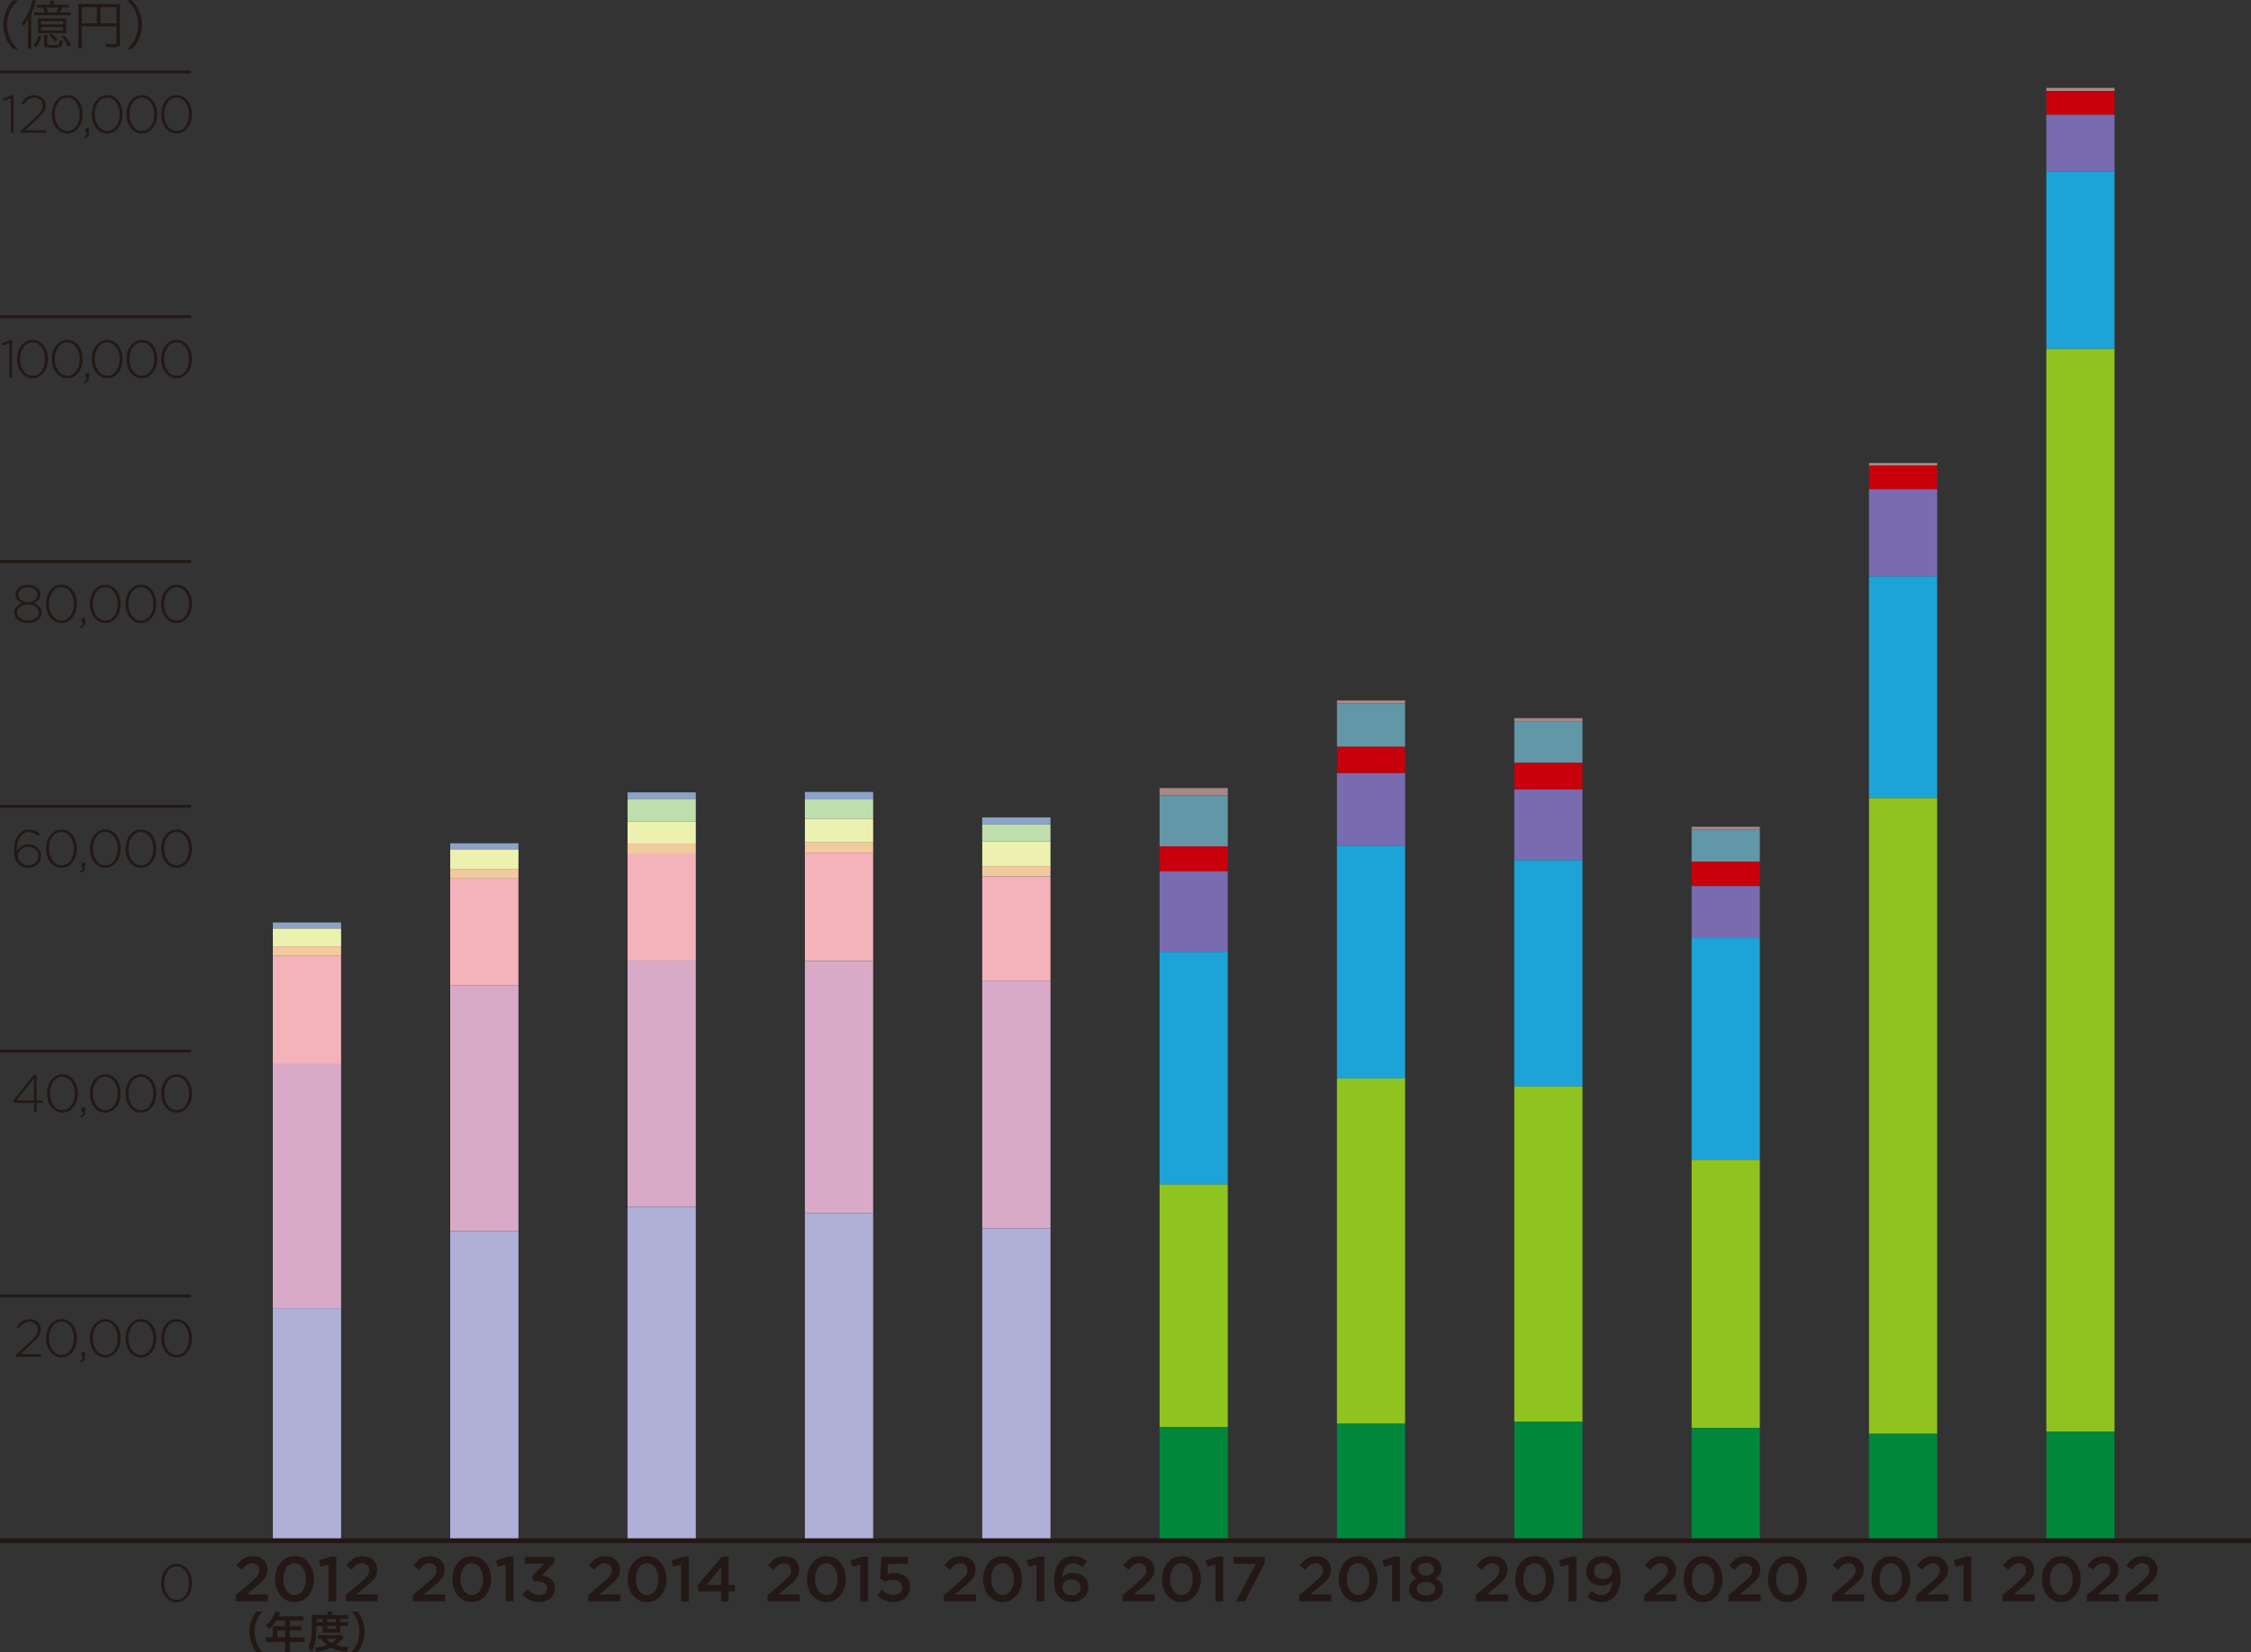 <?xml version="1.0" encoding="UTF-8"?><svg id="b" xmlns="http://www.w3.org/2000/svg" viewBox="0 0 233.858 171.659"><rect x="0" y="0" width="233.858" height="171.659" fill="#333333" stroke="none"/><defs><style>.d{fill:#1ea3d8;}.e{fill:#c7000b;}.f{fill:#f1cb9d;}.g{fill:#f4b2ba;}.h{fill:#b0afd7;}.i{fill:#8ba3c7;}.j{fill:#8fc31f;}.k{fill:#6197a6;}.l{fill:#796baf;}.m{fill:#d9aac7;}.n{fill:#a88787;}.o{stroke-width:.3px;}.o,.p{fill:none;stroke:#231815;stroke-miterlimit:10;}.p{stroke-width:.5px;}.q{fill:#edf1b0;}.r{fill:#bfdeae;}.s{fill:#231815;}.t{fill:#00873c;}</style></defs><g id="c"><path class="s" d="m1.374,5.104c-.413-.473-.583-.736-.765-1.183-.181-.439-.264-.874-.264-1.353s.083-.913.264-1.354c.182-.445.352-.709.765-1.183h.489c-.462.468-.644.716-.836,1.139-.198.44-.297.896-.297,1.397,0,.5.099.957.297,1.396.192.424.374.671.836,1.139h-.489Z"/><path class="s" d="m2.908,2.783c0-.27.005-.584.022-.809-.16.308-.275.495-.484.754-.066-.121-.138-.231-.215-.319.402-.457.71-1.001.952-1.7.099-.291.16-.521.182-.709l.379.094c-.039.082-.05.132-.094.274-.083.281-.248.71-.407,1.072v2.938c0,.33.005.494.022.687h-.391c.028-.197.033-.362.033-.676v-1.605Zm1.375,1.001c-.138.489-.264.759-.522,1.138l-.291-.198c.291-.352.407-.594.517-1.039l.297.1ZM6.587.506c.259,0,.402-.005.556-.027v.319c-.16-.017-.33-.022-.556-.022h-.148c-.061.154-.148.341-.248.522h.589c.275,0,.412-.005.555-.027v.335c-.165-.021-.286-.027-.555-.027h-2.684c-.248,0-.374.006-.539.027v-.335c.143.022.275.027.539.027h.572c-.066-.192-.143-.363-.236-.522h-.066c-.248,0-.385.006-.544.022v-.319c.143.022.297.027.544.027h.863v-.088c0-.154-.006-.259-.028-.357h.402c-.022.11-.028.198-.028.363v.082h1.012Zm-2.106,2.932c-.275,0-.407.006-.561.022.017-.188.022-.259.022-.556v-.518c0-.236-.005-.352-.022-.483.143.017.253.021.539.021h1.909c.28,0,.385-.005.539-.021-.017.12-.022.252-.022.483v.518c0,.292.005.391.022.556-.148-.017-.281-.022-.567-.022h-1.859Zm-.214-.896h2.288v-.353h-2.288v.353Zm0,.633h2.288v-.374h-2.288v.374Zm.67.456c-.027.127-.033.209-.033.412v.489c0,.132.071.154.583.154.391,0,.583-.022.633-.082.049-.056.066-.177.071-.451.099.05.182.071.303.094-.028.373-.072.527-.17.604-.099.082-.38.115-.936.115-.654,0-.808-.066-.808-.347v-.571c0-.171-.011-.28-.033-.418h.39Zm.908-2.332c.099-.182.176-.347.237-.522h-1.293c.066.132.143.319.226.522h.831Zm-.522,2.217c.292.226.462.374.666.599l-.242.209c-.204-.258-.369-.423-.638-.632l.214-.176Zm1.354.148c.324.391.484.615.715,1.028l-.286.192c-.226-.462-.385-.71-.688-1.062l.259-.159Z"/><path class="s" d="m8.507,4.433c0,.347.005.456.027.583h-.429c.022-.148.033-.308.033-.6V.88c0-.209-.005-.341-.022-.489.143.017.28.021.506.021h3.355c.236,0,.374-.005.506-.021-.017.153-.022.275-.022.506v3.608c0,.329-.121.406-.654.406-.22,0-.522-.011-.787-.033-.017-.137-.039-.225-.088-.357.385.044.654.066.869.066.242,0,.292-.022.292-.127v-1.71h-3.587v1.683Zm1.568-3.685h-1.568v1.672h1.568V.748Zm2.019,1.672V.748h-1.661v1.672h1.661Z"/><path class="s" d="m13.221,5.104c.462-.462.643-.715.836-1.139.198-.439.297-.896.297-1.396,0-.501-.099-.957-.297-1.397-.193-.423-.374-.676-.836-1.139h.489c.413.474.583.737.765,1.183.181.44.264.875.264,1.354s-.083.913-.264,1.353c-.182.446-.352.71-.765,1.183h-.489Z"/><path class="s" d="m26.633,171.659c-.252-.36-.365-.558-.491-.887-.162-.414-.238-.81-.238-1.241,0-.424.072-.797.229-1.202.13-.328.238-.526.495-.887h.63c-.315.396-.446.599-.572.896-.157.369-.234.752-.234,1.193,0,.454.077.859.238,1.232.126.297.252.495.572.896h-.63Z"/><path class="s" d="m28.342,169.224c0-.099-.004-.166-.014-.261.095.009.194.014.315.014h.981v-.585h-.941c-.234.364-.455.626-.743.887-.131-.193-.18-.252-.333-.4.459-.392.693-.688.877-1.13.063-.144.095-.238.108-.328l.536.108c-.027.054-.036.067-.067.135-.004.014-.049.107-.13.283h2.106c.211,0,.324-.005.459-.022v.49c-.14-.018-.256-.022-.459-.022h-.918v.585h.725c.207,0,.328-.005.463-.022v.477c-.135-.013-.256-.018-.45-.018h-.738v.729h1.044c.207,0,.351-.009.491-.027v.514c-.14-.019-.297-.027-.491-.027h-1.044v.562c0,.229.004.351.027.481h-.549c.018-.131.027-.252.027-.49v-.554h-1.513c-.198,0-.342.009-.491.027v-.514c.144.019.288.027.491.027h.229v-.918Zm1.283.918v-.729h-.811v.729h.811Z"/><path class="s" d="m32.888,168.945c-.009.688-.05,1.18-.126,1.589-.081.423-.18.707-.383,1.071-.126-.18-.22-.283-.378-.414.148-.274.221-.473.279-.77.099-.468.13-.964.13-2.03,0-.332-.004-.449-.018-.611.158.014.315.022.508.022h1.121v-.099c0-.1-.009-.171-.022-.257h.535c-.018.076-.022.148-.022.261v.095h1.116c.252,0,.41-.009.544-.027v.468c-.148-.013-.261-.018-.472-.018h-.347v.314h.432c.184,0,.283-.004.4-.022v.445c-.104-.013-.193-.018-.4-.018h-.432v.423c0,.112.004.207.014.284-.104-.005-.113-.005-.293-.005h-1.251c-.175,0-.234,0-.315.005.009-.077.018-.189.018-.284v-.423h-.639Zm2.831,1.207c-.041.04-.045.045-.085.09-.243.283-.473.49-.743.675.392.14.783.202,1.333.212-.086.166-.14.311-.189.508-.756-.095-1.207-.216-1.625-.437-.468.226-.855.338-1.539.441-.036-.171-.072-.266-.175-.464.567-.04.914-.112,1.287-.252-.252-.193-.387-.328-.612-.639-.157.004-.225.009-.319.018v-.423c.112.019.243.022.481.022h1.571c.185,0,.266-.004.374-.014l.243.262Zm-2.191-1.612v-.314h-.635v.314h.635Zm.387,1.747c.135.166.279.279.522.423.238-.14.355-.229.558-.423h-1.08Zm.967-1.747v-.314h-.882v.314h.882Zm-.882.716h.882v-.311h-.882v.311Z"/><path class="s" d="m36.523,171.659c.319-.4.445-.599.572-.896.162-.373.238-.773.238-1.232,0-.45-.072-.824-.229-1.193-.13-.297-.261-.499-.576-.896h.635c.252.355.36.554.49.887.158.41.229.774.229,1.202,0,.437-.077.827-.234,1.241-.13.329-.238.526-.49.887h-.635Z"/><path class="s" d="m24.491,165.747l1.59-1.353c.634-.535.865-.832.865-1.248,0-.455-.323-.72-.746-.72s-.713.231-1.069.693l-.574-.449c.442-.62.878-.97,1.703-.97.904,0,1.524.555,1.524,1.379v.014c0,.727-.383,1.122-1.201,1.789l-.951.792h2.198v.713h-3.339v-.641Z"/><path class="s" d="m28.59,164.091v-.014c0-1.319.805-2.389,2.02-2.389,1.208,0,2.006,1.056,2.006,2.376v.013c0,1.32-.805,2.39-2.02,2.39-1.215,0-2.007-1.056-2.007-2.376Zm3.188,0v-.014c0-.91-.469-1.656-1.182-1.656-.713,0-1.169.726-1.169,1.644v.013c0,.911.462,1.657,1.182,1.657s1.168-.732,1.168-1.644Z"/><path class="s" d="m34.134,162.56l-.832.23-.171-.659,1.241-.396h.568v4.653h-.806v-3.828Z"/><path class="s" d="m35.896,165.747l1.59-1.353c.634-.535.865-.832.865-1.248,0-.455-.323-.72-.746-.72s-.713.231-1.069.693l-.574-.449c.442-.62.878-.97,1.703-.97.904,0,1.524.555,1.524,1.379v.014c0,.727-.383,1.122-1.201,1.789l-.951.792h2.198v.713h-3.339v-.641Z"/><path class="s" d="m42.899,165.747l1.59-1.353c.634-.535.865-.832.865-1.248,0-.455-.323-.72-.746-.72s-.713.231-1.069.693l-.574-.449c.442-.62.878-.97,1.703-.97.904,0,1.524.555,1.524,1.379v.014c0,.727-.383,1.122-1.201,1.789l-.951.792h2.198v.713h-3.339v-.641Z"/><path class="s" d="m46.998,164.091v-.014c0-1.319.805-2.389,2.02-2.389,1.208,0,2.006,1.056,2.006,2.376v.013c0,1.32-.805,2.39-2.02,2.39-1.215,0-2.007-1.056-2.007-2.376Zm3.188,0v-.014c0-.91-.469-1.656-1.182-1.656-.713,0-1.169.726-1.169,1.644v.013c0,.911.462,1.657,1.182,1.657s1.168-.732,1.168-1.644Z"/><path class="s" d="m52.542,162.56l-.832.23-.171-.659,1.241-.396h.568v4.653h-.806v-3.828Z"/><path class="s" d="m54.265,165.655l.568-.528c.33.39.7.607,1.214.607.455,0,.798-.277.798-.699v-.014c0-.455-.416-.713-1.062-.713h-.376l-.132-.508,1.248-1.327h-2v-.706h3.056v.607l-1.287,1.319c.7.093,1.36.442,1.36,1.301v.013c0,.852-.66,1.459-1.617,1.459-.805,0-1.379-.337-1.769-.812Z"/><path class="s" d="m61.117,165.747l1.59-1.353c.634-.535.865-.832.865-1.248,0-.455-.323-.72-.746-.72s-.713.231-1.069.693l-.574-.449c.442-.62.878-.97,1.703-.97.904,0,1.524.555,1.524,1.379v.014c0,.727-.383,1.122-1.201,1.789l-.951.792h2.198v.713h-3.339v-.641Z"/><path class="s" d="m65.215,164.091v-.014c0-1.319.805-2.389,2.02-2.389,1.208,0,2.006,1.056,2.006,2.376v.013c0,1.32-.805,2.39-2.02,2.39-1.215,0-2.007-1.056-2.007-2.376Zm3.188,0v-.014c0-.91-.469-1.656-1.182-1.656-.713,0-1.169.726-1.169,1.644v.013c0,.911.462,1.657,1.182,1.657s1.168-.732,1.168-1.644Z"/><path class="s" d="m70.76,162.56l-.832.23-.171-.659,1.241-.396h.568v4.653h-.806v-3.828Z"/><path class="s" d="m74.918,165.352h-2.33l-.152-.581,2.567-3.036h.692v2.95h.66v.667h-.66v1.036h-.778v-1.036Zm0-.667v-1.828l-1.518,1.828h1.518Z"/><path class="s" d="m79.736,165.747l1.59-1.353c.634-.535.865-.832.865-1.248,0-.455-.323-.72-.746-.72s-.713.231-1.069.693l-.574-.449c.442-.62.878-.97,1.703-.97.904,0,1.524.555,1.524,1.379v.014c0,.727-.383,1.122-1.201,1.789l-.951.792h2.198v.713h-3.339v-.641Z"/><path class="s" d="m83.835,164.091v-.014c0-1.319.805-2.389,2.02-2.389,1.208,0,2.006,1.056,2.006,2.376v.013c0,1.32-.805,2.39-2.02,2.39-1.215,0-2.007-1.056-2.007-2.376Zm3.188,0v-.014c0-.91-.469-1.656-1.182-1.656-.713,0-1.169.726-1.169,1.644v.013c0,.911.462,1.657,1.182,1.657s1.168-.732,1.168-1.644Z"/><path class="s" d="m89.379,162.56l-.832.23-.171-.659,1.241-.396h.568v4.653h-.806v-3.828Z"/><path class="s" d="m91.129,165.761l.501-.588c.369.344.758.555,1.188.555.555,0,.917-.316.917-.799v-.013c0-.469-.396-.766-.957-.766-.33,0-.614.093-.851.204l-.488-.323.132-2.264h2.759v.72h-2.06l-.073,1.082c.218-.079.423-.132.733-.132.898,0,1.604.476,1.604,1.452v.013c0,.944-.687,1.564-1.709,1.564-.707,0-1.26-.284-1.696-.706Z"/><path class="s" d="m98.049,165.747l1.59-1.353c.634-.535.865-.832.865-1.248,0-.455-.323-.72-.746-.72s-.713.231-1.069.693l-.574-.449c.442-.62.878-.97,1.703-.97.904,0,1.524.555,1.524,1.379v.014c0,.727-.383,1.122-1.201,1.789l-.951.792h2.198v.713h-3.339v-.641Z"/><path class="s" d="m102.147,164.091v-.014c0-1.319.805-2.389,2.02-2.389,1.208,0,2.006,1.056,2.006,2.376v.013c0,1.32-.805,2.39-2.02,2.39-1.215,0-2.007-1.056-2.007-2.376Zm3.188,0v-.014c0-.91-.469-1.656-1.182-1.656-.713,0-1.169.726-1.169,1.644v.013c0,.911.462,1.657,1.182,1.657s1.168-.732,1.168-1.644Z"/><path class="s" d="m107.692,162.56l-.832.23-.171-.659,1.241-.396h.568v4.653h-.806v-3.828Z"/><path class="s" d="m110.068,165.985c-.35-.356-.561-.839-.561-1.77v-.013c0-1.412.673-2.515,1.98-2.515.601,0,1.01.191,1.413.515l-.436.627c-.323-.251-.601-.402-1.003-.402-.687,0-1.07.62-1.109,1.465.244-.237.561-.462,1.103-.462.898,0,1.617.528,1.617,1.452v.013c0,.918-.746,1.571-1.716,1.571-.568,0-.977-.179-1.287-.481Zm2.192-1.057v-.013c0-.463-.37-.806-.944-.806-.574,0-.938.37-.938.812v.014c0,.469.376.832.958.832.574,0,.924-.363.924-.839Z"/><path class="s" d="m116.629,165.747l1.59-1.353c.634-.535.865-.832.865-1.248,0-.455-.323-.72-.746-.72s-.713.231-1.069.693l-.574-.449c.442-.62.878-.97,1.703-.97.904,0,1.524.555,1.524,1.379v.014c0,.727-.383,1.122-1.201,1.789l-.951.792h2.198v.713h-3.339v-.641Z"/><path class="s" d="m120.728,164.091v-.014c0-1.319.805-2.389,2.02-2.389,1.208,0,2.006,1.056,2.006,2.376v.013c0,1.32-.805,2.39-2.02,2.39-1.215,0-2.007-1.056-2.007-2.376Zm3.188,0v-.014c0-.91-.469-1.656-1.182-1.656-.713,0-1.169.726-1.169,1.644v.013c0,.911.462,1.657,1.182,1.657s1.168-.732,1.168-1.644Z"/><path class="s" d="m126.272,162.56l-.832.23-.171-.659,1.241-.396h.568v4.653h-.806v-3.828Z"/><path class="s" d="m130.484,162.48h-2.323v-.713h3.247v.613l-2.085,4.007h-.911l2.072-3.907Z"/><path class="s" d="m134.985,165.747l1.59-1.353c.634-.535.865-.832.865-1.248,0-.455-.323-.72-.746-.72s-.713.231-1.069.693l-.574-.449c.442-.62.878-.97,1.703-.97.904,0,1.524.555,1.524,1.379v.014c0,.727-.383,1.122-1.201,1.789l-.951.792h2.198v.713h-3.339v-.641Z"/><path class="s" d="m139.083,164.091v-.014c0-1.319.805-2.389,2.02-2.389,1.208,0,2.006,1.056,2.006,2.376v.013c0,1.32-.805,2.39-2.02,2.39-1.215,0-2.007-1.056-2.007-2.376Zm3.188,0v-.014c0-.91-.469-1.656-1.182-1.656-.713,0-1.169.726-1.169,1.644v.013c0,.911.462,1.657,1.182,1.657s1.168-.732,1.168-1.644Z"/><path class="s" d="m144.628,162.56l-.832.23-.171-.659,1.241-.396h.568v4.653h-.806v-3.828Z"/><path class="s" d="m146.383,165.134v-.013c0-.562.31-.911.832-1.129-.389-.204-.673-.515-.673-1.03v-.013c0-.707.679-1.248,1.604-1.248s1.604.534,1.604,1.248v.013c0,.516-.284.826-.673,1.03.501.23.832.561.832,1.108v.014c0,.825-.752,1.34-1.762,1.34s-1.762-.528-1.762-1.32Zm2.732-.053v-.013c0-.423-.422-.7-.97-.7s-.97.277-.97.7v.013c0,.376.363.693.97.693s.97-.311.97-.693Zm-.145-2.04v-.013c0-.356-.33-.647-.825-.647s-.825.291-.825.641v.014c0,.402.35.687.825.687.476,0,.825-.284.825-.681Z"/><path class="s" d="m153.324,165.747l1.59-1.353c.634-.535.865-.832.865-1.248,0-.455-.323-.72-.746-.72s-.713.231-1.069.693l-.574-.449c.442-.62.878-.97,1.703-.97.904,0,1.524.555,1.524,1.379v.014c0,.727-.383,1.122-1.201,1.789l-.951.792h2.198v.713h-3.339v-.641Z"/><path class="s" d="m157.423,164.091v-.014c0-1.319.805-2.389,2.02-2.389,1.208,0,2.006,1.056,2.006,2.376v.013c0,1.32-.805,2.39-2.02,2.39-1.215,0-2.007-1.056-2.007-2.376Zm3.188,0v-.014c0-.91-.469-1.656-1.182-1.656-.713,0-1.169.726-1.169,1.644v.013c0,.911.462,1.657,1.182,1.657s1.168-.732,1.168-1.644Z"/><path class="s" d="m162.967,162.56l-.832.23-.171-.659,1.241-.396h.568v4.653h-.806v-3.828Z"/><path class="s" d="m164.901,165.912l.442-.62c.35.297.66.436,1.056.436.68,0,1.089-.601,1.115-1.452-.231.277-.587.488-1.083.488-.983,0-1.636-.574-1.636-1.465v-.014c0-.904.699-1.597,1.722-1.597.581,0,.957.165,1.28.488.343.343.561.852.561,1.762v.014c0,1.485-.739,2.515-1.98,2.515-.64,0-1.089-.231-1.478-.555Zm2.587-2.66v-.013c0-.481-.376-.852-.963-.852-.574,0-.917.383-.917.858v.013c0,.482.37.825.944.825.587,0,.937-.383.937-.832Z"/><path class="s" d="m170.825,165.747l1.59-1.353c.634-.535.865-.832.865-1.248,0-.455-.323-.72-.746-.72s-.713.231-1.069.693l-.574-.449c.442-.62.878-.97,1.703-.97.904,0,1.524.555,1.524,1.379v.014c0,.727-.383,1.122-1.201,1.789l-.951.792h2.198v.713h-3.339v-.641Z"/><path class="s" d="m174.924,164.091v-.014c0-1.319.805-2.389,2.02-2.389,1.208,0,2.006,1.056,2.006,2.376v.013c0,1.32-.805,2.39-2.02,2.39-1.215,0-2.007-1.056-2.007-2.376Zm3.188,0v-.014c0-.91-.469-1.656-1.182-1.656-.713,0-1.169.726-1.169,1.644v.013c0,.911.462,1.657,1.182,1.657s1.168-.732,1.168-1.644Z"/><path class="s" d="m179.583,165.747l1.59-1.353c.634-.535.865-.832.865-1.248,0-.455-.323-.72-.746-.72s-.713.231-1.069.693l-.574-.449c.442-.62.878-.97,1.703-.97.904,0,1.524.555,1.524,1.379v.014c0,.727-.383,1.122-1.201,1.789l-.951.792h2.198v.713h-3.339v-.641Z"/><path class="s" d="m183.682,164.091v-.014c0-1.319.805-2.389,2.02-2.389,1.208,0,2.006,1.056,2.006,2.376v.013c0,1.32-.805,2.39-2.02,2.39-1.215,0-2.007-1.056-2.007-2.376Zm3.188,0v-.014c0-.91-.469-1.656-1.182-1.656-.713,0-1.169.726-1.169,1.644v.013c0,.911.462,1.657,1.182,1.657s1.168-.732,1.168-1.644Z"/><path class="s" d="m190.333,165.747l1.59-1.353c.634-.535.865-.832.865-1.248,0-.455-.323-.72-.746-.72s-.713.231-1.069.693l-.574-.449c.442-.62.878-.97,1.703-.97.904,0,1.524.555,1.524,1.379v.014c0,.727-.383,1.122-1.201,1.789l-.951.792h2.198v.713h-3.339v-.641Z"/><path class="s" d="m194.432,164.091v-.014c0-1.319.805-2.389,2.02-2.389,1.208,0,2.006,1.056,2.006,2.376v.013c0,1.32-.805,2.39-2.02,2.39-1.215,0-2.007-1.056-2.007-2.376Zm3.188,0v-.014c0-.91-.469-1.656-1.182-1.656-.713,0-1.169.726-1.169,1.644v.013c0,.911.462,1.657,1.182,1.657s1.168-.732,1.168-1.644Z"/><path class="s" d="m199.091,165.747l1.59-1.353c.634-.535.865-.832.865-1.248,0-.455-.323-.72-.746-.72s-.713.231-1.069.693l-.574-.449c.442-.62.878-.97,1.703-.97.904,0,1.524.555,1.524,1.379v.014c0,.727-.383,1.122-1.201,1.789l-.951.792h2.198v.713h-3.339v-.641Z"/><path class="s" d="m203.989,162.56l-.832.23-.171-.659,1.241-.396h.568v4.653h-.806v-3.828Z"/><path class="s" d="m208.042,165.747l1.59-1.353c.634-.535.865-.832.865-1.248,0-.455-.323-.72-.746-.72s-.713.231-1.069.693l-.574-.449c.442-.62.878-.97,1.703-.97.904,0,1.524.555,1.524,1.379v.014c0,.727-.383,1.122-1.201,1.789l-.951.792h2.198v.713h-3.339v-.641Z"/><path class="s" d="m212.141,164.091v-.014c0-1.319.805-2.389,2.02-2.389,1.208,0,2.006,1.056,2.006,2.376v.013c0,1.32-.805,2.39-2.02,2.39-1.215,0-2.007-1.056-2.007-2.376Zm3.188,0v-.014c0-.91-.469-1.656-1.182-1.656-.713,0-1.169.726-1.169,1.644v.013c0,.911.462,1.657,1.182,1.657s1.168-.732,1.168-1.644Z"/><path class="s" d="m216.8,165.747l1.59-1.353c.634-.535.865-.832.865-1.248,0-.455-.323-.72-.746-.72s-.713.231-1.069.693l-.574-.449c.442-.62.878-.97,1.703-.97.904,0,1.524.555,1.524,1.379v.014c0,.727-.383,1.122-1.201,1.789l-.951.792h2.198v.713h-3.339v-.641Z"/><path class="s" d="m220.846,165.747l1.59-1.353c.634-.535.865-.832.865-1.248,0-.455-.323-.72-.746-.72s-.713.231-1.069.693l-.574-.449c.442-.62.878-.97,1.703-.97.904,0,1.524.555,1.524,1.379v.014c0,.727-.383,1.122-1.201,1.789l-.951.792h2.198v.713h-3.339v-.641Z"/><line class="o" y1="109.217" x2="19.843" y2="109.217"/><path class="s" d="m3.546,111.659h.259v2.689h.627v.248h-.627v.94h-.275v-.94H1.445l-.099-.214,2.2-2.723Zm-.017,2.689v-2.277l-1.837,2.277h1.837Z"/><path class="s" d="m7.892,112.624c.126.299.189.628.189.987s-.064.689-.192.99c-.128.301-.316.544-.564.729-.247.185-.529.278-.844.278-.315,0-.596-.092-.841-.275-.246-.183-.432-.424-.558-.723s-.19-.628-.19-.987.064-.689.192-.99c.128-.301.316-.543.564-.729.248-.185.529-.278.844-.278s.596.092.841.275c.246.183.432.424.559.723Zm-.465,2.214c.238-.341.357-.746.357-1.216,0-.469-.121-.876-.363-1.221-.242-.345-.556-.517-.94-.517-.385,0-.697.17-.935.511-.239.341-.358.747-.358,1.216s.121.876.363,1.221c.242.345.555.517.94.517.385,0,.697-.17.935-.511Z"/><path class="s" d="m8.32,115.987c.121-.062.205-.127.25-.195.046-.068.065-.153.058-.256h-.148v-.467h.363v.407c0,.172-.035.308-.104.407-.07.099-.187.18-.352.242l-.066-.137Z"/><path class="s" d="m12.342,112.624c.126.299.189.628.189.987s-.064.689-.192.99c-.128.301-.316.544-.564.729-.247.185-.529.278-.844.278-.315,0-.596-.092-.841-.275-.246-.183-.432-.424-.558-.723s-.19-.628-.19-.987.064-.689.192-.99c.128-.301.316-.543.564-.729.248-.185.529-.278.844-.278s.596.092.841.275c.246.183.432.424.559.723Zm-.465,2.214c.238-.341.357-.746.357-1.216,0-.469-.121-.876-.363-1.221-.242-.345-.556-.517-.94-.517-.385,0-.697.17-.935.511-.239.341-.358.747-.358,1.216s.121.876.363,1.221c.242.345.555.517.94.517.385,0,.697-.17.935-.511Z"/><path class="s" d="m16.047,112.624c.126.299.189.628.189.987s-.064.689-.192.99c-.128.301-.316.544-.564.729-.247.185-.529.278-.844.278-.315,0-.596-.092-.841-.275-.246-.183-.432-.424-.558-.723s-.19-.628-.19-.987.064-.689.192-.99c.128-.301.316-.543.564-.729.248-.185.529-.278.844-.278s.596.092.841.275c.246.183.432.424.559.723Zm-.465,2.214c.238-.341.357-.746.357-1.216,0-.469-.121-.876-.363-1.221-.242-.345-.556-.517-.94-.517-.385,0-.697.17-.935.511-.239.341-.358.747-.358,1.216s.121.876.363,1.221c.242.345.555.517.94.517.385,0,.697-.17.935-.511Z"/><path class="s" d="m19.751,112.624c.126.299.189.628.189.987s-.064.689-.192.99c-.128.301-.316.544-.564.729-.247.185-.529.278-.844.278-.315,0-.596-.092-.841-.275-.246-.183-.432-.424-.558-.723s-.19-.628-.19-.987.064-.689.192-.99c.128-.301.316-.543.564-.729.248-.185.529-.278.844-.278s.596.092.841.275c.246.183.432.424.559.723Zm-.465,2.214c.238-.341.357-.746.357-1.216,0-.469-.121-.876-.363-1.221-.242-.345-.556-.517-.94-.517-.385,0-.697.17-.935.511-.239.341-.358.747-.358,1.216s.121.876.363,1.221c.242.345.555.517.94.517.385,0,.697-.17.935-.511Z"/><line class="o" y1="134.653" x2="19.843" y2="134.653"/><path class="s" d="m3.072,137.325c-.235,0-.439.059-.613.176-.174.117-.346.297-.514.539l-.215-.143c.184-.279.378-.486.583-.622.206-.136.468-.204.787-.204.326,0,.599.101.817.302.218.202.327.455.327.759,0,.253-.071.485-.212.696s-.391.479-.75.806l-1.177,1.067h2.178v.275H1.653v-.214l1.436-1.298c.319-.29.541-.531.666-.723.125-.193.187-.39.187-.591,0-.242-.085-.44-.256-.594-.171-.154-.375-.231-.613-.231Z"/><path class="s" d="m7.792,138.06c.126.299.189.628.189.987s-.064.689-.192.99c-.128.301-.316.544-.564.729-.247.185-.529.278-.844.278-.315,0-.596-.092-.841-.275-.246-.183-.432-.424-.558-.723s-.19-.628-.19-.987.064-.689.192-.99c.128-.301.316-.543.564-.729.248-.185.529-.278.844-.278s.596.092.841.275c.246.183.432.424.559.723Zm-.465,2.214c.238-.341.357-.746.357-1.216,0-.469-.121-.876-.363-1.221-.242-.345-.556-.517-.94-.517-.385,0-.697.17-.935.511-.239.341-.358.747-.358,1.216s.121.876.363,1.221c.242.345.555.517.94.517.385,0,.697-.17.935-.511Z"/><path class="s" d="m8.321,141.423c.121-.062.205-.127.25-.195.046-.068.065-.153.058-.256h-.148v-.467h.363v.407c0,.172-.035.308-.104.407-.07.099-.187.18-.352.242l-.066-.137Z"/><path class="s" d="m12.342,138.06c.126.299.189.628.189.987s-.064.689-.192.99c-.128.301-.316.544-.564.729-.247.185-.529.278-.844.278-.315,0-.596-.092-.841-.275-.246-.183-.432-.424-.558-.723s-.19-.628-.19-.987.064-.689.192-.99c.128-.301.316-.543.564-.729.248-.185.529-.278.844-.278s.596.092.841.275c.246.183.432.424.559.723Zm-.465,2.214c.238-.341.357-.746.357-1.216,0-.469-.121-.876-.363-1.221-.242-.345-.556-.517-.94-.517-.385,0-.697.17-.935.511-.239.341-.358.747-.358,1.216s.121.876.363,1.221c.242.345.555.517.94.517.385,0,.697-.17.935-.511Z"/><path class="s" d="m16.047,138.06c.126.299.189.628.189.987s-.064.689-.192.99c-.128.301-.316.544-.564.729-.247.185-.529.278-.844.278-.315,0-.596-.092-.841-.275-.246-.183-.432-.424-.558-.723s-.19-.628-.19-.987.064-.689.192-.99c.128-.301.316-.543.564-.729.248-.185.529-.278.844-.278s.596.092.841.275c.246.183.432.424.559.723Zm-.465,2.214c.238-.341.357-.746.357-1.216,0-.469-.121-.876-.363-1.221-.242-.345-.556-.517-.94-.517-.385,0-.697.17-.935.511-.239.341-.358.747-.358,1.216s.121.876.363,1.221c.242.345.555.517.94.517.385,0,.697-.17.935-.511Z"/><path class="s" d="m19.752,138.06c.126.299.189.628.189.987s-.064.689-.192.99c-.128.301-.316.544-.564.729-.247.185-.529.278-.844.278-.315,0-.596-.092-.841-.275-.246-.183-.432-.424-.558-.723s-.19-.628-.19-.987.064-.689.192-.99c.128-.301.316-.543.564-.729.248-.185.529-.278.844-.278s.596.092.841.275c.246.183.432.424.559.723Zm-.465,2.214c.238-.341.357-.746.357-1.216,0-.469-.121-.876-.363-1.221-.242-.345-.556-.517-.94-.517-.385,0-.697.17-.935.511-.239.341-.358.747-.358,1.216s.121.876.363,1.221c.242.345.555.517.94.517.385,0,.697-.17.935-.511Z"/><line class="o" y1="83.781" x2="19.843" y2="83.781"/><path class="s" d="m4.133,86.635l-.181.22c-.305-.271-.622-.407-.952-.407-.389,0-.699.185-.932.556-.233.37-.342.851-.327,1.441.278-.477.68-.715,1.204-.715.363,0,.675.111.935.333s.391.501.391.839c0,.367-.129.67-.388.91-.259.24-.579.36-.96.36-.396,0-.722-.128-.979-.385-.168-.168-.292-.366-.371-.591s-.118-.531-.118-.916c0-.598.144-1.096.432-1.493.288-.398.667-.597,1.136-.597.378,0,.748.149,1.111.446Zm-.159,2.277c0-.268-.098-.489-.294-.666-.196-.176-.446-.264-.75-.264-.305,0-.56.097-.765.292-.206.194-.308.416-.308.665,0,.279.104.511.311.696.207.186.466.278.778.278.305,0,.552-.096.743-.289s.286-.43.286-.712Z"/><path class="s" d="m7.792,87.188c.126.299.189.628.189.987s-.064.689-.192.99c-.128.301-.316.544-.564.729-.247.185-.529.278-.844.278-.315,0-.596-.092-.841-.275-.246-.183-.432-.424-.558-.723s-.19-.628-.19-.987.064-.689.192-.99c.128-.301.316-.543.564-.729.248-.185.529-.278.844-.278s.596.092.841.275c.246.183.432.424.559.723Zm-.465,2.214c.238-.341.357-.746.357-1.216,0-.469-.121-.876-.363-1.221-.242-.345-.556-.517-.94-.517-.385,0-.697.17-.935.511-.239.341-.358.747-.358,1.216s.121.876.363,1.221c.242.345.555.517.94.517.385,0,.697-.17.935-.511Z"/><path class="s" d="m8.32,90.552c.121-.062.205-.127.25-.195.046-.068.065-.153.058-.256h-.148v-.467h.363v.407c0,.172-.035.308-.104.407-.07.099-.187.18-.352.242l-.066-.137Z"/><path class="s" d="m12.342,87.188c.126.299.189.628.189.987s-.064.689-.192.99c-.128.301-.316.544-.564.729-.247.185-.529.278-.844.278-.315,0-.596-.092-.841-.275-.246-.183-.432-.424-.558-.723s-.19-.628-.19-.987.064-.689.192-.99c.128-.301.316-.543.564-.729.248-.185.529-.278.844-.278s.596.092.841.275c.246.183.432.424.559.723Zm-.465,2.214c.238-.341.357-.746.357-1.216,0-.469-.121-.876-.363-1.221-.242-.345-.556-.517-.94-.517-.385,0-.697.17-.935.511-.239.341-.358.747-.358,1.216s.121.876.363,1.221c.242.345.555.517.94.517.385,0,.697-.17.935-.511Z"/><path class="s" d="m16.047,87.188c.126.299.189.628.189.987s-.064.689-.192.99c-.128.301-.316.544-.564.729-.247.185-.529.278-.844.278-.315,0-.596-.092-.841-.275-.246-.183-.432-.424-.558-.723s-.19-.628-.19-.987.064-.689.192-.99c.128-.301.316-.543.564-.729.248-.185.529-.278.844-.278s.596.092.841.275c.246.183.432.424.559.723Zm-.465,2.214c.238-.341.357-.746.357-1.216,0-.469-.121-.876-.363-1.221-.242-.345-.556-.517-.94-.517-.385,0-.697.17-.935.511-.239.341-.358.747-.358,1.216s.121.876.363,1.221c.242.345.555.517.94.517.385,0,.697-.17.935-.511Z"/><path class="s" d="m19.752,87.188c.126.299.189.628.189.987s-.064.689-.192.99c-.128.301-.316.544-.564.729-.247.185-.529.278-.844.278-.315,0-.596-.092-.841-.275-.246-.183-.432-.424-.558-.723s-.19-.628-.19-.987.064-.689.192-.99c.128-.301.316-.543.564-.729.248-.185.529-.278.844-.278s.596.092.841.275c.246.183.432.424.559.723Zm-.465,2.214c.238-.341.357-.746.357-1.216,0-.469-.121-.876-.363-1.221-.242-.345-.556-.517-.94-.517-.385,0-.697.17-.935.511-.239.341-.358.747-.358,1.216s.121.876.363,1.221c.242.345.555.517.94.517.385,0,.697-.17.935-.511Z"/><line class="o" y1="58.345" x2="19.843" y2="58.345"/><path class="s" d="m4.332,63.636c0,.319-.137.58-.41.784-.273.204-.613.305-1.021.305-.407,0-.747-.102-1.02-.305-.273-.204-.41-.465-.41-.784,0-.22.079-.414.236-.581.158-.167.363-.292.616-.376-.48-.194-.72-.495-.72-.902,0-.293.13-.536.391-.726.26-.191.562-.286.907-.286s.647.095.908.286c.26.19.39.433.39.726,0,.407-.24.708-.72.902.253.084.458.21.616.376.158.167.237.36.237.581Zm-.297.011c0-.238-.109-.436-.327-.594-.218-.158-.487-.237-.806-.237s-.587.079-.806.237-.327.355-.327.594c0,.228.103.421.308.581.205.159.48.239.825.239s.62-.08.825-.239c.205-.16.308-.353.308-.581Zm-.132-1.87c0-.216-.096-.396-.289-.539s-.43-.215-.712-.215-.52.072-.712.215c-.192.143-.289.323-.289.539,0,.234.097.426.292.575s.431.223.709.223.515-.074.709-.223.292-.34.292-.575Z"/><path class="s" d="m7.792,61.752c.126.299.189.628.189.987s-.064.689-.192.99c-.128.301-.316.544-.564.729-.247.185-.529.278-.844.278-.315,0-.596-.092-.841-.275-.246-.183-.432-.424-.558-.723s-.19-.628-.19-.987.064-.689.192-.99c.128-.301.316-.543.564-.729.248-.185.529-.278.844-.278s.596.092.841.275c.246.183.432.424.559.723Zm-.465,2.214c.238-.341.357-.746.357-1.216,0-.469-.121-.876-.363-1.221-.242-.345-.556-.517-.94-.517-.385,0-.697.17-.935.511-.239.341-.358.747-.358,1.216s.121.876.363,1.221c.242.345.555.517.94.517.385,0,.697-.17.935-.511Z"/><path class="s" d="m8.32,65.116c.121-.062.205-.127.25-.195.046-.068.065-.153.058-.256h-.148v-.467h.363v.407c0,.172-.035.308-.104.407-.07.099-.187.18-.352.242l-.066-.137Z"/><path class="s" d="m12.342,61.752c.126.299.189.628.189.987s-.064.689-.192.99c-.128.301-.316.544-.564.729-.247.185-.529.278-.844.278-.315,0-.596-.092-.841-.275-.246-.183-.432-.424-.558-.723s-.19-.628-.19-.987.064-.689.192-.99c.128-.301.316-.543.564-.729.248-.185.529-.278.844-.278s.596.092.841.275c.246.183.432.424.559.723Zm-.465,2.214c.238-.341.357-.746.357-1.216,0-.469-.121-.876-.363-1.221-.242-.345-.556-.517-.94-.517-.385,0-.697.17-.935.511-.239.341-.358.747-.358,1.216s.121.876.363,1.221c.242.345.555.517.94.517.385,0,.697-.17.935-.511Z"/><path class="s" d="m16.047,61.752c.126.299.189.628.189.987s-.064.689-.192.99c-.128.301-.316.544-.564.729-.247.185-.529.278-.844.278-.315,0-.596-.092-.841-.275-.246-.183-.432-.424-.558-.723s-.19-.628-.19-.987.064-.689.192-.99c.128-.301.316-.543.564-.729.248-.185.529-.278.844-.278s.596.092.841.275c.246.183.432.424.559.723Zm-.465,2.214c.238-.341.357-.746.357-1.216,0-.469-.121-.876-.363-1.221-.242-.345-.556-.517-.94-.517-.385,0-.697.17-.935.511-.239.341-.358.747-.358,1.216s.121.876.363,1.221c.242.345.555.517.94.517.385,0,.697-.17.935-.511Z"/><path class="s" d="m19.751,61.752c.126.299.189.628.189.987s-.064.689-.192.99c-.128.301-.316.544-.564.729-.247.185-.529.278-.844.278-.315,0-.596-.092-.841-.275-.246-.183-.432-.424-.558-.723s-.19-.628-.19-.987.064-.689.192-.99c.128-.301.316-.543.564-.729.248-.185.529-.278.844-.278s.596.092.841.275c.246.183.432.424.559.723Zm-.465,2.214c.238-.341.357-.746.357-1.216,0-.469-.121-.876-.363-1.221-.242-.345-.556-.517-.94-.517-.385,0-.697.17-.935.511-.239.341-.358.747-.358,1.216s.121.876.363,1.221c.242.345.555.517.94.517.385,0,.697-.17.935-.511Z"/><line class="o" y1="7.477" x2="19.843" y2="7.477"/><path class="s" d="m.312,10.243l.88-.325h.22v3.877h-.281v-3.581l-.742.253-.077-.225Z"/><path class="s" d="m3.572,10.149c-.235,0-.439.059-.613.176-.174.117-.346.297-.514.539l-.215-.143c.184-.279.378-.486.583-.622.206-.136.468-.204.787-.204.326,0,.599.101.817.302.218.202.327.455.327.759,0,.253-.071.485-.212.696s-.391.479-.75.806l-1.177,1.067h2.178v.275h-2.629v-.214l1.436-1.298c.319-.29.541-.531.666-.723.125-.193.187-.39.187-.591,0-.242-.085-.44-.256-.594-.171-.154-.375-.231-.613-.231Z"/><path class="s" d="m8.392,10.883c.126.299.189.628.189.987s-.064.689-.192.99c-.128.301-.316.544-.564.729-.247.185-.529.278-.844.278-.315,0-.596-.092-.841-.275-.246-.183-.432-.424-.558-.723s-.19-.628-.19-.987.064-.689.192-.99c.128-.301.316-.543.564-.729.248-.185.529-.278.844-.278s.596.092.841.275c.246.183.432.424.559.723Zm-.465,2.214c.238-.341.357-.746.357-1.216,0-.469-.121-.876-.363-1.221-.242-.345-.556-.517-.94-.517-.385,0-.697.17-.935.511-.239.341-.358.747-.358,1.216s.121.876.363,1.221c.242.345.555.517.94.517.385,0,.697-.17.935-.511Z"/><path class="s" d="m8.72,14.247c.121-.062.205-.127.25-.195.046-.068.065-.153.058-.256h-.148v-.467h.363v.407c0,.172-.035.308-.104.407-.07.099-.187.18-.352.242l-.066-.137Z"/><path class="s" d="m12.542,10.883c.126.299.189.628.189.987s-.064.689-.192.99c-.128.301-.316.544-.564.729-.247.185-.529.278-.844.278-.315,0-.596-.092-.841-.275-.246-.183-.432-.424-.558-.723s-.19-.628-.19-.987.064-.689.192-.99c.128-.301.316-.543.564-.729.248-.185.529-.278.844-.278s.596.092.841.275c.246.183.432.424.559.723Zm-.465,2.214c.238-.341.357-.746.357-1.216,0-.469-.121-.876-.363-1.221-.242-.345-.556-.517-.94-.517-.385,0-.697.17-.935.511-.239.341-.358.747-.358,1.216s.121.876.363,1.221c.242.345.555.517.94.517.385,0,.697-.17.935-.511Z"/><path class="s" d="m16.146,10.883c.126.299.189.628.189.987s-.064.689-.192.99c-.128.301-.316.544-.564.729-.247.185-.529.278-.844.278-.315,0-.596-.092-.841-.275-.246-.183-.432-.424-.558-.723s-.19-.628-.19-.987.064-.689.192-.99c.128-.301.316-.543.564-.729.248-.185.529-.278.844-.278s.596.092.841.275c.246.183.432.424.559.723Zm-.465,2.214c.238-.341.357-.746.357-1.216,0-.469-.121-.876-.363-1.221-.242-.345-.556-.517-.94-.517-.385,0-.697.17-.935.511-.239.341-.358.747-.358,1.216s.121.876.363,1.221c.242.345.555.517.94.517.385,0,.697-.17.935-.511Z"/><path class="s" d="m19.751,10.883c.126.299.189.628.189.987s-.064.689-.192.99c-.128.301-.316.544-.564.729-.247.185-.529.278-.844.278-.315,0-.596-.092-.841-.275-.246-.183-.432-.424-.558-.723s-.19-.628-.19-.987.064-.689.192-.99c.128-.301.316-.543.564-.729.248-.185.529-.278.844-.278s.596.092.841.275c.246.183.432.424.559.723Zm-.465,2.214c.238-.341.357-.746.357-1.216,0-.469-.121-.876-.363-1.221-.242-.345-.556-.517-.94-.517-.385,0-.697.17-.935.511-.239.341-.358.747-.358,1.216s.121.876.363,1.221c.242.345.555.517.94.517.385,0,.697-.17.935-.511Z"/><line class="o" y1="32.909" x2="19.843" y2="32.909"/><path class="s" d="m.152,35.676l.88-.325h.22v3.877h-.281v-3.581l-.742.253-.077-.225Z"/><path class="s" d="m4.787,36.316c.126.299.189.628.189.987s-.064.689-.192.99c-.128.301-.316.544-.564.729-.247.185-.529.278-.844.278-.315,0-.596-.092-.841-.275-.246-.183-.432-.424-.558-.723s-.19-.628-.19-.987.064-.689.192-.99c.128-.301.316-.543.564-.729.248-.185.529-.278.844-.278s.596.092.841.275c.246.183.432.424.559.723Zm-.465,2.214c.238-.341.357-.746.357-1.216,0-.469-.121-.876-.363-1.221-.242-.345-.556-.517-.94-.517-.385,0-.697.17-.935.511-.239.341-.358.747-.358,1.216s.121.876.363,1.221c.242.345.555.517.94.517.385,0,.697-.17.935-.511Z"/><path class="s" d="m8.392,36.316c.126.299.189.628.189.987s-.064.689-.192.99c-.128.301-.316.544-.564.729-.247.185-.529.278-.844.278-.315,0-.596-.092-.841-.275-.246-.183-.432-.424-.558-.723s-.19-.628-.19-.987.064-.689.192-.99c.128-.301.316-.543.564-.729.248-.185.529-.278.844-.278s.596.092.841.275c.246.183.432.424.559.723Zm-.465,2.214c.238-.341.357-.746.357-1.216,0-.469-.121-.876-.363-1.221-.242-.345-.556-.517-.94-.517-.385,0-.697.17-.935.511-.239.341-.358.747-.358,1.216s.121.876.363,1.221c.242.345.555.517.94.517.385,0,.697-.17.935-.511Z"/><path class="s" d="m8.721,39.68c.121-.062.205-.127.25-.195.046-.068.065-.153.058-.256h-.148v-.467h.363v.407c0,.172-.035.308-.104.407-.07.099-.187.18-.352.242l-.066-.137Z"/><path class="s" d="m12.542,36.316c.126.299.189.628.189.987s-.064.689-.192.99c-.128.301-.316.544-.564.729-.247.185-.529.278-.844.278-.315,0-.596-.092-.841-.275-.246-.183-.432-.424-.558-.723s-.19-.628-.19-.987.064-.689.192-.99c.128-.301.316-.543.564-.729.248-.185.529-.278.844-.278s.596.092.841.275c.246.183.432.424.559.723Zm-.465,2.214c.238-.341.357-.746.357-1.216,0-.469-.121-.876-.363-1.221-.242-.345-.556-.517-.94-.517-.385,0-.697.17-.935.511-.239.341-.358.747-.358,1.216s.121.876.363,1.221c.242.345.555.517.94.517.385,0,.697-.17.935-.511Z"/><path class="s" d="m16.147,36.316c.126.299.189.628.189.987s-.064.689-.192.99c-.128.301-.316.544-.564.729-.247.185-.529.278-.844.278-.315,0-.596-.092-.841-.275-.246-.183-.432-.424-.558-.723s-.19-.628-.19-.987.064-.689.192-.99c.128-.301.316-.543.564-.729.248-.185.529-.278.844-.278.315,0,.596.092.841.275.246.183.432.424.559.723Zm-.465,2.214c.238-.341.357-.746.357-1.216,0-.469-.121-.876-.363-1.221-.242-.345-.556-.517-.94-.517-.385,0-.697.17-.935.511-.239.341-.358.747-.358,1.216s.121.876.363,1.221c.242.345.555.517.94.517.385,0,.697-.17.935-.511Z"/><path class="s" d="m19.752,36.316c.126.299.189.628.189.987s-.064.689-.192.99c-.128.301-.316.544-.564.729-.247.185-.529.278-.844.278-.315,0-.596-.092-.841-.275-.246-.183-.432-.424-.558-.723s-.19-.628-.19-.987.064-.689.192-.99c.128-.301.316-.543.564-.729.248-.185.529-.278.844-.278s.596.092.841.275c.246.183.432.424.559.723Zm-.465,2.214c.238-.341.357-.746.357-1.216,0-.469-.121-.876-.363-1.221-.242-.345-.556-.517-.94-.517-.385,0-.697.17-.935.511-.239.341-.358.747-.358,1.216s.121.876.363,1.221c.242.345.555.517.94.517.385,0,.697-.17.935-.511Z"/><path class="s" d="m19.752,163.496c.126.299.189.628.189.987s-.064.689-.192.99c-.128.301-.316.544-.564.729-.247.185-.529.278-.844.278-.315,0-.596-.092-.841-.275-.246-.183-.432-.424-.558-.723s-.19-.628-.19-.987.064-.689.192-.99c.128-.301.316-.543.564-.729.248-.185.529-.278.844-.278s.596.092.841.275c.246.183.432.424.559.723Zm-.465,2.214c.238-.341.357-.746.357-1.216,0-.469-.121-.876-.363-1.221-.242-.345-.556-.517-.94-.517-.385,0-.697.17-.935.511-.239.341-.358.747-.358,1.216s.121.876.363,1.221c.242.345.555.517.94.517.385,0,.697-.17.935-.511Z"/><rect class="i" x="28.347" y="95.848" width="7.09" height=".638"/><rect class="q" x="28.347" y="96.486" width="7.09" height="1.836"/><rect class="f" x="28.347" y="98.323" width="7.09" height=".997"/><rect class="g" x="28.347" y="99.32" width="7.09" height="11.243"/><rect class="m" x="28.347" y="110.563" width="7.09" height="25.367"/><rect class="h" x="28.347" y="135.93" width="7.09" height="24.159"/><rect class="i" x="46.772" y="87.621" width="7.09" height=".642"/><rect class="q" x="46.772" y="88.263" width="7.09" height="2.02"/><rect class="f" x="46.772" y="90.282" width="7.09" height="1"/><rect class="g" x="46.772" y="91.282" width="7.09" height="11.079"/><rect class="m" x="46.772" y="102.361" width="7.09" height="25.555"/><rect class="h" x="46.772" y="127.916" width="7.09" height="32.173"/><rect class="i" x="65.197" y="82.332" width="7.09" height=".685"/><rect class="r" x="65.197" y="83.018" width="7.09" height="2.363"/><rect class="q" x="65.197" y="85.381" width="7.09" height="2.266"/><rect class="f" x="65.197" y="87.647" width="7.09" height="1.03"/><rect class="g" x="65.197" y="88.677" width="7.09" height="11.128"/><rect class="m" x="65.197" y="99.806" width="7.09" height="25.591"/><rect class="h" x="65.197" y="125.397" width="7.09" height="34.692"/><rect class="i" x="83.622" y="82.284" width="7.09" height=".783"/><rect class="r" x="83.622" y="83.068" width="7.09" height="2.018"/><rect class="q" x="83.622" y="85.086" width="7.09" height="2.448"/><rect class="f" x="83.622" y="87.534" width="7.09" height="1.066"/><rect class="g" x="83.622" y="88.6" width="7.09" height="11.252"/><rect class="m" x="83.622" y="99.851" width="7.09" height="26.205"/><rect class="h" x="83.622" y="126.057" width="7.09" height="34.032"/><rect class="i" x="102.046" y="84.933" width="7.09" height=".73"/><rect class="r" x="102.046" y="85.663" width="7.09" height="1.77"/><rect class="q" x="102.046" y="87.434" width="7.09" height="2.568"/><rect class="f" x="102.046" y="90.001" width="7.09" height="1.051"/><rect class="g" x="102.046" y="91.052" width="7.09" height="10.838"/><rect class="m" x="102.046" y="101.89" width="7.09" height="25.76"/><rect class="h" x="102.046" y="127.65" width="7.09" height="32.438"/><rect class="n" x="120.47" y="81.883" width="7.084" height=".77"/><rect class="k" x="120.47" y="82.653" width="7.084" height="5.298"/><rect class="e" x="120.47" y="87.951" width="7.084" height="2.58"/><rect class="l" x="120.47" y="90.532" width="7.084" height="8.367"/><rect class="d" x="120.47" y="98.899" width="7.084" height="24.179"/><rect class="j" x="120.47" y="123.078" width="7.084" height="25.201"/><rect class="t" x="120.47" y="148.279" width="7.084" height="11.81"/><rect class="n" x="138.895" y="72.776" width="7.084" height=".301"/><rect class="k" x="138.895" y="73.078" width="7.084" height="4.521"/><rect class="e" x="138.895" y="77.599" width="7.084" height="2.734"/><rect class="l" x="138.895" y="80.333" width="7.084" height="7.53"/><rect class="d" x="138.895" y="87.864" width="7.084" height="24.196"/><rect class="j" x="138.895" y="112.059" width="7.084" height="35.879"/><rect class="t" x="138.895" y="147.938" width="7.084" height="12.151"/><rect class="n" x="157.32" y="74.624" width="7.084" height=".32"/><rect class="k" x="157.32" y="74.945" width="7.084" height="4.32"/><rect class="e" x="157.32" y="79.265" width="7.084" height="2.765"/><rect class="l" x="157.32" y="82.03" width="7.084" height="7.346"/><rect class="d" x="157.32" y="89.376" width="7.084" height="23.517"/><rect class="j" x="157.32" y="112.892" width="7.084" height="34.845"/><rect class="t" x="157.32" y="147.737" width="7.084" height="12.352"/><rect class="n" x="194.17" y="48.105" width="7.084" height=".258"/><rect class="e" x="194.17" y="48.363" width="7.084" height="2.472"/><rect class="l" x="194.17" y="50.835" width="7.084" height="9.059"/><rect class="d" x="194.17" y="59.894" width="7.084" height="23.028"/><rect class="j" x="194.17" y="82.923" width="7.084" height="66.061"/><rect class="t" x="194.17" y="148.983" width="7.084" height="11.105"/><rect class="n" x="212.595" y="9.13" width="7.084" height=".331"/><rect class="e" x="212.595" y="9.461" width="7.084" height="2.471"/><rect class="l" x="212.595" y="11.932" width="7.084" height="5.897"/><rect class="d" x="212.595" y="17.83" width="7.084" height="18.431"/><rect class="j" x="212.595" y="36.26" width="7.084" height="112.506"/><rect class="t" x="212.595" y="148.766" width="7.084" height="11.323"/><rect class="n" x="175.744" y="85.905" width="7.084" height=".28"/><rect class="k" x="175.744" y="86.185" width="7.084" height="3.355"/><rect class="e" x="175.744" y="89.54" width="7.084" height="2.53"/><rect class="l" x="175.744" y="92.069" width="7.084" height="5.408"/><rect class="d" x="175.744" y="97.477" width="7.084" height="23.031"/><rect class="j" x="175.744" y="120.508" width="7.084" height="27.87"/><rect class="t" x="175.744" y="148.378" width="7.084" height="11.711"/><line class="p" y1="160.089" x2="233.858" y2="160.089"/></g></svg>